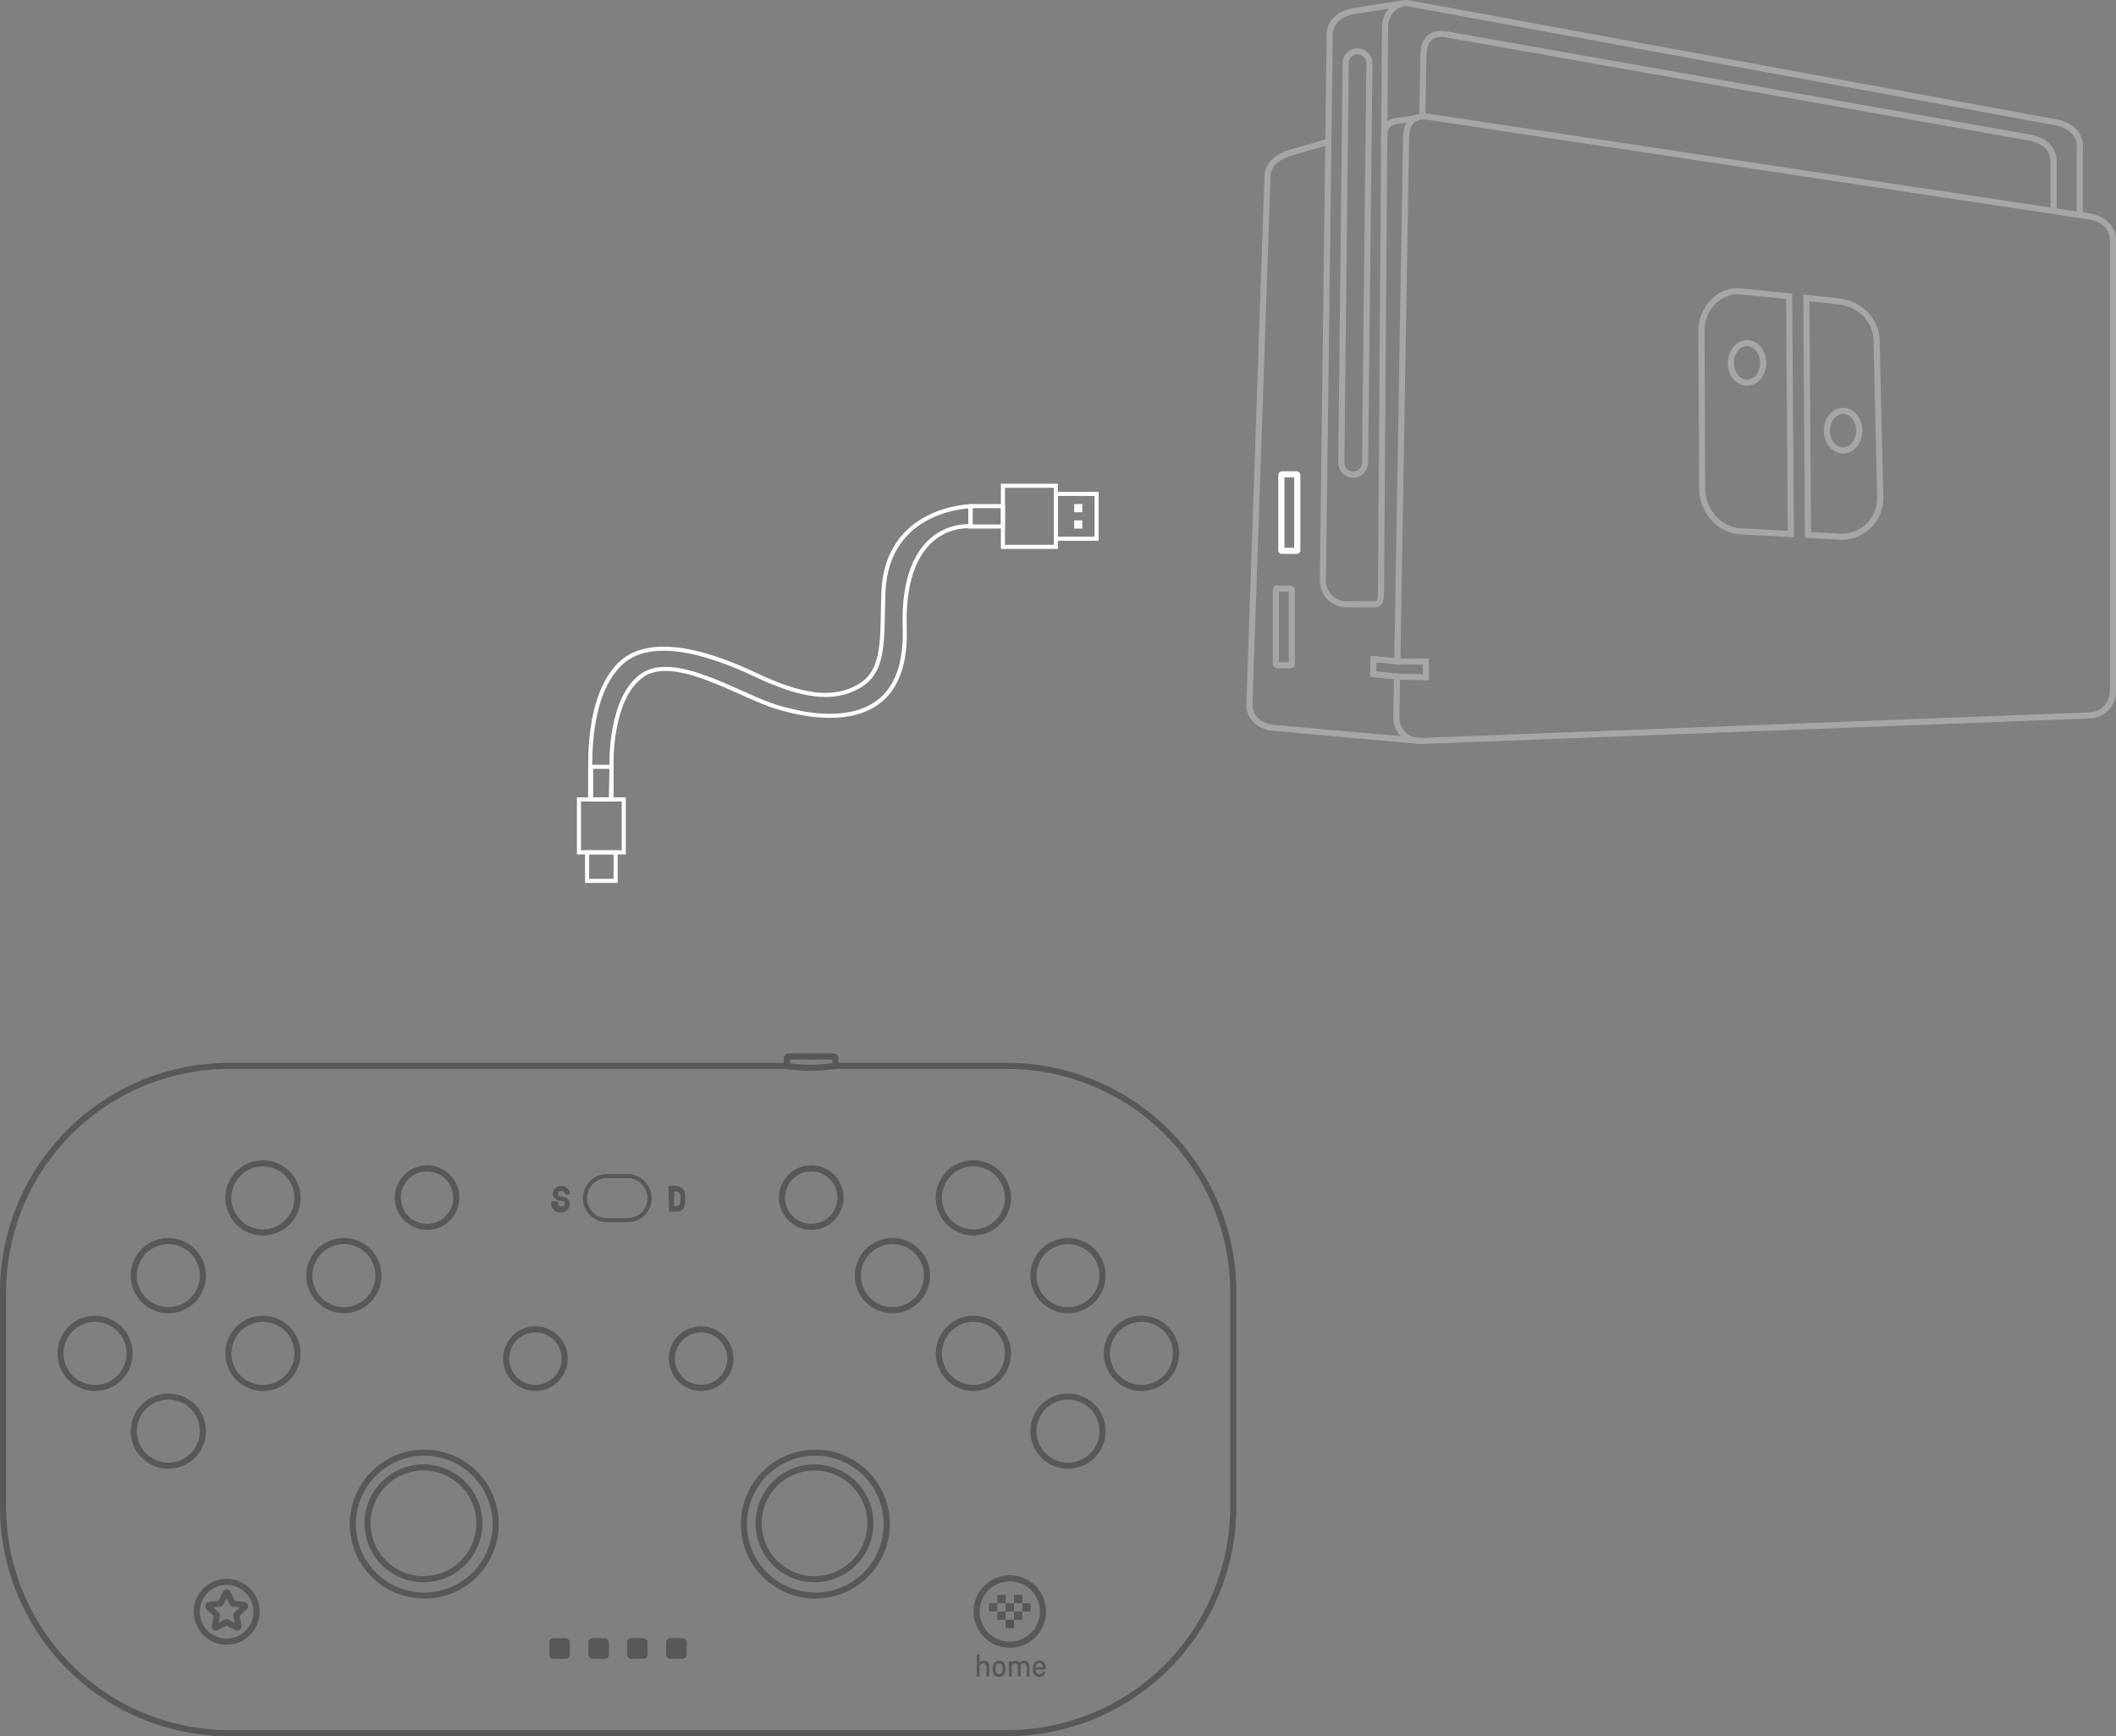 <svg xmlns="http://www.w3.org/2000/svg" width="519.503" height="426.257" viewBox="0 0 519.503 426.257">
  <rect x="0" y="0" width="519.503" height="426.257" fill="#808080" stroke="none"/>
  <g id="组_31" data-name="组 31" transform="translate(47.75 273.525)">
    <g id="组_30" data-name="组 30" transform="translate(754 21.24)">
      <path id="路径_627" data-name="路径 627" d="M239.06,150.573h.387a.153.153,0,0,0,.153-.153v-2.173a.824.824,0,0,1,.842-.888.809.809,0,0,1,.842.926v2.135a.153.153,0,0,0,.153.153h.383a.153.153,0,0,0,.153-.153v-2.38a1.252,1.252,0,0,0-1.326-1.37c-.673,0-.742.275-.9.275-.1,0-.153-.069-.153-.245v-1.408a.153.153,0,0,0-.147-.152h-.387a.153.153,0,0,0-.153.153v5.126a.153.153,0,0,0,.153.154Zm5.31.077a1.489,1.489,0,0,0,1.3-.635,3.38,3.38,0,0,0,0-2.708,1.648,1.648,0,0,0-2.6,0,3.381,3.381,0,0,0,0,2.708,1.489,1.489,0,0,0,1.3.634Zm0-.689a.829.829,0,0,1-.7-.36,2.719,2.719,0,0,1,0-1.882.861.861,0,0,1,1.4,0,2.719,2.719,0,0,1,0,1.882.829.829,0,0,1-.7.359Zm2.594.612h.383a.153.153,0,0,0,.153-.153v-2.334a.76.76,0,0,1,1.288-.514.7.7,0,0,1,.2.552v2.3a.153.153,0,0,0,.153.153h.383a.153.153,0,0,0,.153-.153V148.09a.743.743,0,1,1,1.484.038v2.3a.153.153,0,0,0,.153.153h.383a.153.153,0,0,0,.153-.153v-2.38a1.272,1.272,0,0,0-1.278-1.37,1.381,1.381,0,0,0-.933.36.2.2,0,0,1-.306,0,1.351,1.351,0,0,0-.9-.36c-.635,0-.658.314-.834.314-.061,0-.122-.054-.191-.176a.109.109,0,0,0-.107-.061h-.333a.153.153,0,0,0-.153.153v3.52a.153.153,0,0,0,.153.145Zm7.307.077a1.6,1.6,0,0,0,.976-.27,1.286,1.286,0,0,0,.5-.88.122.122,0,0,0-.13-.153h-.39a.173.173,0,0,0-.176.13.649.649,0,0,1-.23.329.981.981,0,0,1-.559.153.871.871,0,0,1-.559-.176.966.966,0,0,1-.314-.826.072.072,0,0,1,.077-.077h2.181a.153.153,0,0,0,.153-.153v-.459a1.645,1.645,0,0,0-.436-1.209,1.7,1.7,0,0,0-2.2.023,2.214,2.214,0,0,0-.5,1.576,2.08,2.08,0,0,0,.551,1.637,1.506,1.506,0,0,0,1.052.354Zm-.788-2.357a.072.072,0,0,1-.077-.077.949.949,0,0,1,.252-.7.873.873,0,0,1,.627-.237.8.8,0,0,1,.6.237.949.949,0,0,1,.253.7.072.072,0,0,1-.077.077Z" transform="translate(-800.85 -33.736)" fill="#595858"/>
    </g>
    <g id="download" transform="translate(-48.771 -273.525)">
      <path id="矩形_253" data-name="矩形 253" d="M315.8,116.454h3.53a.19.19,0,0,1,.19.19v18.4a.192.192,0,0,1-.192.192H315.8a.192.192,0,0,1-.192-.192v-18.4a.19.19,0,0,1,.19-.19Z" fill="none" stroke="#fff" stroke-miterlimit="22.926" stroke-width="1.5"/>
      <g id="组_880" data-name="组 880" opacity="0.3">
        <path id="路径_24352" data-name="路径 24352" d="M344.08,162.393l2.151-128.3c.054-3.171,1.011-5.9,5.358-5.44l162.4,24.481c3.146.484,5.785,2.608,5.785,5.779v110.95a5.871,5.871,0,0,1-5.785,5.777l-164.36,6.283a5.7,5.7,0,0,1-5.783-5.8l.167-9.935" fill="none" stroke="#fff" stroke-miterlimit="22.926" stroke-width="1.5"/>
        <path id="路径_24353" data-name="路径 24353" d="M349.837,181.92l-36.288-3.233c-3.166-.281-5.893-2.606-5.783-5.779l4.441-129.669c.108-3.168,2.731-4.874,5.783-5.779l9.09-2.647" fill="none" stroke="#fff" stroke-miterlimit="22.926" stroke-width="1.5"/>
        <path id="路径_24354" data-name="路径 24354" d="M511.631,52.955l.024-17.115c.006-3.17-2.649-5.2-5.775-5.781L346.838.824c-3.124-.562-5.753,2.608-5.775,5.779l-1,139.361c-.008,1.021-.152,2.386-1.575,2.408l-6.907-.022a5.784,5.784,0,0,1-5.775-5.777L327.477,8.549c.04-3.19,2.639-5.277,5.775-5.779l12.4-1.987" fill="none" stroke="#fff" stroke-miterlimit="22.926" stroke-width="1.5"/>
        <path id="路径_24355" data-name="路径 24355" d="M338.161,165.49l.086-3.672,6.044.6h6.79v3.833l-6.857-.12Z" fill="none" stroke="#fff" stroke-miterlimit="22.926" stroke-width="1.5"/>
        <path id="路径_24356" data-name="路径 24356" d="M340.813,35.52c.024-3.19,0-5.358,3.154-5.819l5.135-.725" fill="none" stroke="#fff" stroke-miterlimit="22.926" stroke-width="1.5"/>
        <path id="路径_24357" data-name="路径 24357" d="M314.643,144.512h3.142a.392.392,0,0,1,.385.383v18.018a.4.4,0,0,1-.385.4h-3.14a.4.4,0,0,1-.385-.4V144.9a.392.392,0,0,1,.383-.383Z" fill="none" stroke="#fff" stroke-miterlimit="22.926" stroke-width="1.5"/>
        <path id="路径_24358" data-name="路径 24358" d="M350.232,28.717l.249-14.889c.054-3.17,1.011-5.9,5.36-5.438L499.42,33.79c3.132.564,5.785,2.611,5.785,5.781V51.912" fill="none" stroke="#fff" stroke-miterlimit="22.926" stroke-width="1.5"/>
        <path id="路径_24359" data-name="路径 24359" d="M334.345,12.607h0a2.922,2.922,0,0,1,2.883,2.928l-1.066,98.1a2.921,2.921,0,0,1-2.946,2.889h0a2.925,2.925,0,0,1-2.884-2.948l1.066-98.1a2.9,2.9,0,0,1,2.947-2.869Z" fill="none" stroke="#fff" stroke-miterlimit="22.926" stroke-width="1.5"/>
        <path id="路径_24360" data-name="路径 24360" d="M444.9,131.337l8.123.421a9.414,9.414,0,0,0,9.624-9.632l-.9-38.568c-.122-5.278-4.356-9.09-9.622-9.612l-7.613-.785Z" fill="none" stroke="#fff" stroke-miterlimit="22.926" stroke-width="1.5"/>
        <path id="路径_24361" data-name="路径 24361" d="M440.7,131.113l-12.359-.662c-5.284-.263-9.387-5.137-9.411-10.435l-.179-38.869c-.024-5.277,4.358-10.155,9.624-9.612l11.9,1.2Z" fill="none" stroke="#fff" stroke-miterlimit="22.926" stroke-width="1.5"/>
        <path id="路径_24362" data-name="路径 24362" d="M429.944,84.234c2.2,0,3.977,2.187,3.977,4.856,0,2.691-1.78,4.858-3.977,4.858s-3.979-2.167-3.979-4.858S427.747,84.234,429.944,84.234Z" fill="none" stroke="#fff" stroke-miterlimit="22.926" stroke-width="1.5"/>
        <path id="路径_24363" data-name="路径 24363" d="M453.523,100.86c2.2,0,3.979,2.167,3.979,4.858,0,2.669-1.782,4.856-3.979,4.856s-3.977-2.187-3.977-4.856C449.546,103.02,451.328,100.86,453.523,100.86Z" fill="none" stroke="#fff" stroke-miterlimit="22.926" stroke-width="1.5"/>
      </g>
      <g id="组_1013" data-name="组 1013">
        <g id="组_868" data-name="组 868">
          <g id="矩形_277" data-name="矩形 277">
            <path id="路径_627-2" data-name="路径 627" d="M247.75,123.759v6h-9v-6Z" fill="none"/>
            <path id="路径_628" data-name="路径 628" d="M247.25,124.259v5h-8v-5Z" fill="none" stroke="#fff" stroke-width="1"/>
          </g>
          <g id="矩形_275" data-name="矩形 275">
            <path id="路径_629" data-name="路径 629" d="M270.75,120.759v12h-11v-12Z" fill="none"/>
            <path id="路径_630" data-name="路径 630" d="M270.25,121.259v11h-10v-11Z" fill="none" stroke="#fff" stroke-width="1"/>
          </g>
          <g id="矩形_276" data-name="矩形 276">
            <path id="路径_631" data-name="路径 631" d="M260.75,118.759v16h-14v-16Z" fill="none"/>
            <path id="路径_632" data-name="路径 632" d="M260.25,119.259v15h-13v-15Z" fill="none" stroke="#fff" stroke-width="1"/>
          </g>
        </g>
        <path id="矩形_278" data-name="矩形 278" d="M264.75,123.759h2v2h-2Z" fill="#fff"/>
        <path id="矩形_279" data-name="矩形 279" d="M264.75,127.759h2v2h-2Z" fill="#fff"/>
      </g>
      <path id="曲线_1_" data-name="曲线 (1)" d="M239.344,129.2s-17.065-1.8-16.208,25.04-22.556,22.079-31.628,19.26-24.932-13.263-32.874-7.647-7.478,21.712-7.478,21.712L151,196.231h-5.078s-.012.762,0-8.667c.073-14.2,3.814-20.66,6.574-23.772s10.327-9.294,33.987,1.862c11.12,5.243,19,6.6,25.524,2.76s5.475-11.9,5.9-22.958c.811-20.869,21.432-21.164,21.432-21.164V129.2Z" fill="none" stroke="#fff" stroke-width="1"/>
      <g id="组_1014" data-name="组 1014">
        <g id="矩形_271" data-name="矩形 271">
          <path id="路径_633" data-name="路径 633" d="M144.659,208.759h8v8h-8Z" fill="none"/>
          <path id="路径_634" data-name="路径 634" d="M145.159,209.259h7v7h-7Z" fill="none" stroke="#fff" stroke-width="1"/>
        </g>
        <g id="矩形_273" data-name="矩形 273">
          <path id="路径_635" data-name="路径 635" d="M145.659,187.759h6v9h-6Z" fill="none"/>
          <path id="路径_636" data-name="路径 636" d="M146.159,188.259h5v8h-5Z" fill="none" stroke="#fff" stroke-width="1"/>
        </g>
        <g id="矩形_272" data-name="矩形 272">
          <path id="路径_637" data-name="路径 637" d="M142.659,195.759h12v14h-12Z" fill="none"/>
          <path id="路径_638" data-name="路径 638" d="M143.159,196.259h11v13h-11Z" fill="none" stroke="#fff" stroke-width="1"/>
        </g>
      </g>
      <g id="组_32" data-name="组 32" transform="translate(821.771 485.765)">
        <g id="组_14" data-name="组 14">
          <g id="组_1" data-name="组 1" transform="translate(-134.431 -355.395)">
            <path id="路径_355" data-name="路径 355" d="M427.933,229.308" transform="translate(-965.454 43.817)" fill="none" stroke="#595858" stroke-linejoin="bevel" stroke-width="1.5"/>
            <path id="路径_379" data-name="路径 379" d="M426.07,231.084" transform="translate(-966.663 44.735)" fill="none" stroke="#595858" stroke-linejoin="bevel" stroke-width="1.5"/>
            <path id="路径_392" data-name="路径 392" d="M466.078,146.412c-.012-.64-.028-1.6-.034-1.919a.588.588,0,0,0-.05-.2.541.541,0,0,0-.408-.25h-11a.6.6,0,0,0-.208.05.544.544,0,0,0-.25.4c-.011.638-.028,1.594-.034,1.913" transform="translate(-947.253 -15.025)" fill="none" stroke="#595858" stroke-linejoin="bevel" stroke-width="1.5"/>
            <path id="路径_393" data-name="路径 393" d="M544.051,145.554h41.6A55.574,55.574,0,0,1,641.025,201v52.929a55.574,55.574,0,0,1-55.373,55.449H394.363a55.574,55.574,0,0,1-55.373-55.449V201a55.574,55.574,0,0,1,55.373-55.449H530.35c.2,0,.431.012.694.033s.562.05.888.084l1.064.113c.384.04.8.08,1.235.116s.907.069,1.4.092,1.018.037,1.568.037c.648,0,1.259-.019,1.841-.051s1.133-.075,1.638-.122.962-.1,1.382-.141.8-.086,1.133-.115S543.812,145.554,544.051,145.554Z" transform="translate(-1024.559 -14.244)" fill="none" stroke="#595858" stroke-miterlimit="22.926" stroke-width="1.5"/>
            <g id="组_13" data-name="组 13" transform="translate(-638.012 257.992)">
              <path id="路径_395" data-name="路径 395" d="M382.087,226.668a7.337,7.337,0,1,0-3.668,6.354,7.337,7.337,0,0,0,3.668-6.354Z" transform="translate(-367.412 -219.33)" fill="none" stroke="#595858" stroke-linejoin="bevel" stroke-width="1.5"/>
              <path id="路径_396" data-name="路径 396" d="M378.073,224.126l-2.619-.344a.343.343,0,0,1-.272-.2l-1.136-2.385a.281.281,0,0,0-.508,0l-1.136,2.385a.342.342,0,0,1-.272.2l-2.619.344a.281.281,0,0,0-.157.483l1.917,1.817a.343.343,0,0,1,.1.32l-.483,2.6a.281.281,0,0,0,.411.3l2.321-1.262a.341.341,0,0,1,.336,0l2.321,1.262a.282.282,0,0,0,.411-.3l-.483-2.6a.344.344,0,0,1,.1-.32l1.917-1.817a.281.281,0,0,0-.157-.483Z" transform="translate(-366.455 -218.446)" fill="none" stroke="#595858" stroke-linejoin="bevel" stroke-width="1.5"/>
            </g>
            <circle id="椭圆_3" data-name="椭圆 3" cx="17.54" cy="17.54" r="17.54" transform="translate(-605.069 253.306) rotate(-67.5)" fill="none" stroke="#595858" stroke-miterlimit="22.926" stroke-width="1.5"/>
            <path id="路径_399" data-name="路径 399" d="M406.151,203.031a13.72,13.72,0,1,1-13.72,13.72,13.72,13.72,0,0,1,13.72-13.72Z" transform="translate(-988.499 26.864)" fill="none" stroke="#595858" stroke-miterlimit="22.926" stroke-width="1.5"/>
            <circle id="椭圆_4" data-name="椭圆 4" cx="17.54" cy="17.54" r="17.54" transform="translate(-509.069 234.321) rotate(-22.5)" fill="none" stroke="#595858" stroke-miterlimit="22.926" stroke-width="1.5"/>
            <path id="路径_400" data-name="路径 400" d="M462.719,203.024A13.72,13.72,0,1,1,449,216.744a13.72,13.72,0,0,1,13.72-13.72Z" transform="translate(-949.068 26.871)" fill="none" stroke="#595858" stroke-miterlimit="22.926" stroke-width="1.5"/>
            <path id="路径_404" data-name="路径 404" d="M420,183.906a7.18,7.18,0,1,1-7.18,7.18,7.18,7.18,0,0,1,7.18-7.18Z" transform="translate(-974.871 12.099)" fill="none" stroke="#595858" stroke-miterlimit="22.926" stroke-width="1.5"/>
            <path id="路径_405" data-name="路径 405" d="M444.315,183.906a7.18,7.18,0,1,1-7.18,7.18,7.18,7.18,0,0,1,7.18-7.18Z" transform="translate(-958.505 12.099)" fill="none" stroke="#595858" stroke-miterlimit="22.926" stroke-width="1.5"/>
            <path id="路径_410" data-name="路径 410" d="M380.507,182.291a8.484,8.484,0,1,1-8.484,8.484,8.484,8.484,0,0,1,8.484-8.484Z" transform="translate(-1002.275 11.122)" fill="none" stroke="#595858" stroke-miterlimit="22.926" stroke-width="1.5"/>
            <path id="路径_411" data-name="路径 411" d="M368.639,193.629a8.484,8.484,0,1,1-8.483,8.484,8.484,8.484,0,0,1,8.483-8.484Z" transform="translate(-1013.625 18.872)" fill="none" stroke="#595858" stroke-miterlimit="22.926" stroke-width="1.5"/>
            <path id="路径_412" data-name="路径 412" d="M392.375,170.952a8.484,8.484,0,1,1-8.483,8.484,8.484,8.484,0,0,1,8.483-8.484Z" transform="translate(-994.268 3.37)" fill="none" stroke="#595858" stroke-miterlimit="22.926" stroke-width="1.5"/>
            <path id="路径_413" data-name="路径 413" d="M368.639,170.952a8.484,8.484,0,1,1-8.483,8.484,8.484,8.484,0,0,1,8.483-8.484Z" transform="translate(-1013.625 3.37)" fill="none" stroke="#595858" stroke-miterlimit="22.926" stroke-width="1.5"/>
            <path id="路径_414" data-name="路径 414" d="M356.771,182.291a8.484,8.484,0,1,1-8.483,8.484,8.484,8.484,0,0,1,8.483-8.484Z" transform="translate(-1019.756 11.122)" fill="none" stroke="#595858" stroke-miterlimit="22.926" stroke-width="1.5"/>
            <path id="路径_415" data-name="路径 415" d="M380.507,159.614a8.484,8.484,0,1,1-8.484,8.484,8.484,8.484,0,0,1,8.484-8.484Z" transform="translate(-1002.275 -4.38)" fill="none" stroke="#595858" stroke-miterlimit="22.926" stroke-width="1.5"/>
            <path id="路径_417" data-name="路径 417" d="M484.671,182.291a8.484,8.484,0,1,0,8.484,8.484,8.484,8.484,0,0,0-8.484-8.484Z" transform="translate(-932.005 11.122)" fill="none" stroke="#595858" stroke-miterlimit="22.926" stroke-width="1.5"/>
            <path id="路径_418" data-name="路径 418" d="M496.538,193.629a8.484,8.484,0,1,0,8.483,8.484,8.484,8.484,0,0,0-8.483-8.484Z" transform="translate(-920.656 18.872)" fill="none" stroke="#595858" stroke-miterlimit="22.926" stroke-width="1.5"/>
            <path id="路径_419" data-name="路径 419" d="M472.8,170.952a8.484,8.484,0,1,0,8.483,8.484,8.484,8.484,0,0,0-8.483-8.484Z" transform="translate(-940.011 3.37)" fill="none" stroke="#595858" stroke-miterlimit="22.926" stroke-width="1.5"/>
            <path id="路径_620" data-name="路径 620" d="M471.5,170.952a7.18,7.18,0,1,0,7.18,7.18,7.18,7.18,0,0,0-7.18-7.18Z" transform="translate(-1052.972 -14.476)" fill="none" stroke="#595858" stroke-miterlimit="22.926" stroke-width="1.5"/>
            <path id="路径_420" data-name="路径 420" d="M496.538,170.952a8.484,8.484,0,1,0,8.483,8.484,8.484,8.484,0,0,0-8.483-8.484Z" transform="translate(-920.656 3.37)" fill="none" stroke="#595858" stroke-miterlimit="22.926" stroke-width="1.5"/>
            <path id="路径_421" data-name="路径 421" d="M508.43,182.291a8.484,8.484,0,1,0,8.484,8.484,8.483,8.483,0,0,0-8.484-8.484Z" transform="translate(-914.512 11.122)" fill="none" stroke="#595858" stroke-miterlimit="22.926" stroke-width="1.5"/>
            <path id="路径_422" data-name="路径 422" d="M484.672,159.614a8.484,8.484,0,1,0,8.483,8.484,8.484,8.484,0,0,0-8.483-8.484Z" transform="translate(-932.004 -4.38)" fill="none" stroke="#595858" stroke-miterlimit="22.926" stroke-width="1.5"/>
            <g id="组_12" data-name="组 12" transform="translate(-446.551 257.121)">
              <path id="路径_527" data-name="路径 527" d="M501.75,231.1a8.152,8.152,0,0,1,8.15,8.15,8.15,8.15,0,1,1-16.3,0A8.152,8.152,0,0,1,501.75,231.1Z" transform="translate(-493.6 -231.1)" fill="none" stroke="#595858" stroke-miterlimit="22.926" stroke-width="1.5"/>
              <rect id="矩形_31" data-name="矩形 31" width="2.037" height="2.037" transform="translate(7.131 6.112)" fill="#595858"/>
              <rect id="矩形_32" data-name="矩形 32" width="2.037" height="2.037" transform="translate(3.056 6.112)" fill="#595858"/>
              <rect id="矩形_33" data-name="矩形 33" width="2.037" height="2.037" transform="translate(11.206 6.112)" fill="#595858"/>
              <rect id="矩形_34" data-name="矩形 34" width="2.037" height="2.037" transform="translate(5.094 8.15)" fill="#595858"/>
              <rect id="矩形_35" data-name="矩形 35" width="2.037" height="2.037" transform="translate(7.131 10.187)" fill="#555454"/>
              <rect id="矩形_36" data-name="矩形 36" width="2.037" height="2.037" transform="translate(9.169 8.15)" fill="#595858"/>
              <rect id="矩形_37" data-name="矩形 37" width="2.037" height="2.037" transform="translate(5.094 4.075)" fill="#595858"/>
              <rect id="矩形_38" data-name="矩形 38" width="2.037" height="2.037" transform="translate(9.169 4.075)" fill="#595858"/>
            </g>
            <path id="路径_621" data-name="路径 621" d="M471.5,170.952a7.18,7.18,0,1,0,7.18,7.18,7.18,7.18,0,0,0-7.18-7.18Z" transform="translate(-958.641 -14.476)" fill="none" stroke="#595858" stroke-miterlimit="22.926" stroke-width="1.5"/>
            <g id="矩形_43" data-name="矩形 43" transform="translate(-522.754 271.845)" fill="#595858" stroke="#595858" stroke-width="1">
              <rect width="5" height="5" rx="1" stroke="none"/>
              <rect x="0.5" y="0.5" width="4" height="4" rx="0.5" fill="none"/>
            </g>
            <g id="矩形_44" data-name="矩形 44" transform="translate(-532.354 271.845)" fill="#595858" stroke="#595858" stroke-width="1">
              <rect width="5" height="5" rx="1" stroke="none"/>
              <rect x="0.5" y="0.5" width="4" height="4" rx="0.5" fill="none"/>
            </g>
            <g id="矩形_45" data-name="矩形 45" transform="translate(-541.854 271.845)" fill="#595858" stroke="#595858" stroke-width="1">
              <rect width="5" height="5" rx="1" stroke="none"/>
              <rect x="0.5" y="0.5" width="4" height="4" rx="0.5" fill="none"/>
            </g>
            <g id="矩形_46" data-name="矩形 46" transform="translate(-551.454 271.845)" fill="#595858" stroke="#595858" stroke-width="1">
              <rect width="5" height="5" rx="1" stroke="none"/>
              <rect x="0.5" y="0.5" width="4" height="4" rx="0.5" fill="none"/>
            </g>
          </g>
        </g>
        <path id="路径_626" data-name="路径 626" d="M446.565,187.2a5.321,5.321,0,0,0,5.316-5.15A5.462,5.462,0,0,0,446.9,176.4h-5.482a5.411,5.411,0,0,0-5.15,6.978,5.318,5.318,0,0,0,4.652,3.821h5.648Z" transform="translate(-1113.16 -373.426)" fill="none" stroke="#595858" stroke-miterlimit="22.926" stroke-width="1"/>
        <path id="路径_624" data-name="路径 624" d="M434.207,184.6a2.135,2.135,0,0,0,2.307-1.888,1.7,1.7,0,0,0-1.678-1.888c-1.049-.21-1.258-.419-1.258-.839s.21-.629.839-.629c.419,0,.839.21.839.629h0a.205.205,0,0,0,.21.21h.839a.205.205,0,0,0,.21-.21h0a2.128,2.128,0,0,0-4.195-.21A1.7,1.7,0,0,0,434,181.666c1.258.21,1.258.419,1.258.839s-.419.629-.839.629a.768.768,0,0,1-.839-.839v-.21a.205.205,0,0,0-.21-.21H432.11a.205.205,0,0,0-.21.21v.21a2.2,2.2,0,0,0,2.307,2.307" transform="translate(-1117.351 -372.717)" fill="#595858"/>
        <path id="路径_625" data-name="路径 625" d="M449.584,182.942h0v-3.558h.593a1.027,1.027,0,0,1,.791.4c.2.2.2.791.2,1.384s0,1.186-.2,1.384a1.027,1.027,0,0,1-.791.4h-.593Zm-1.186,1.384h1.779a1.985,1.985,0,0,0,1.977-1.186,9.984,9.984,0,0,0,0-3.954A2.322,2.322,0,0,0,450.177,178H448.4a.194.194,0,0,0-.2.2l.2,6.128C448.2,184.128,448.2,184.326,448.4,184.326Z" transform="translate(-1104.865 -372.617)" fill="#595858"/>
      </g>
    </g>
  </g>
</svg>
